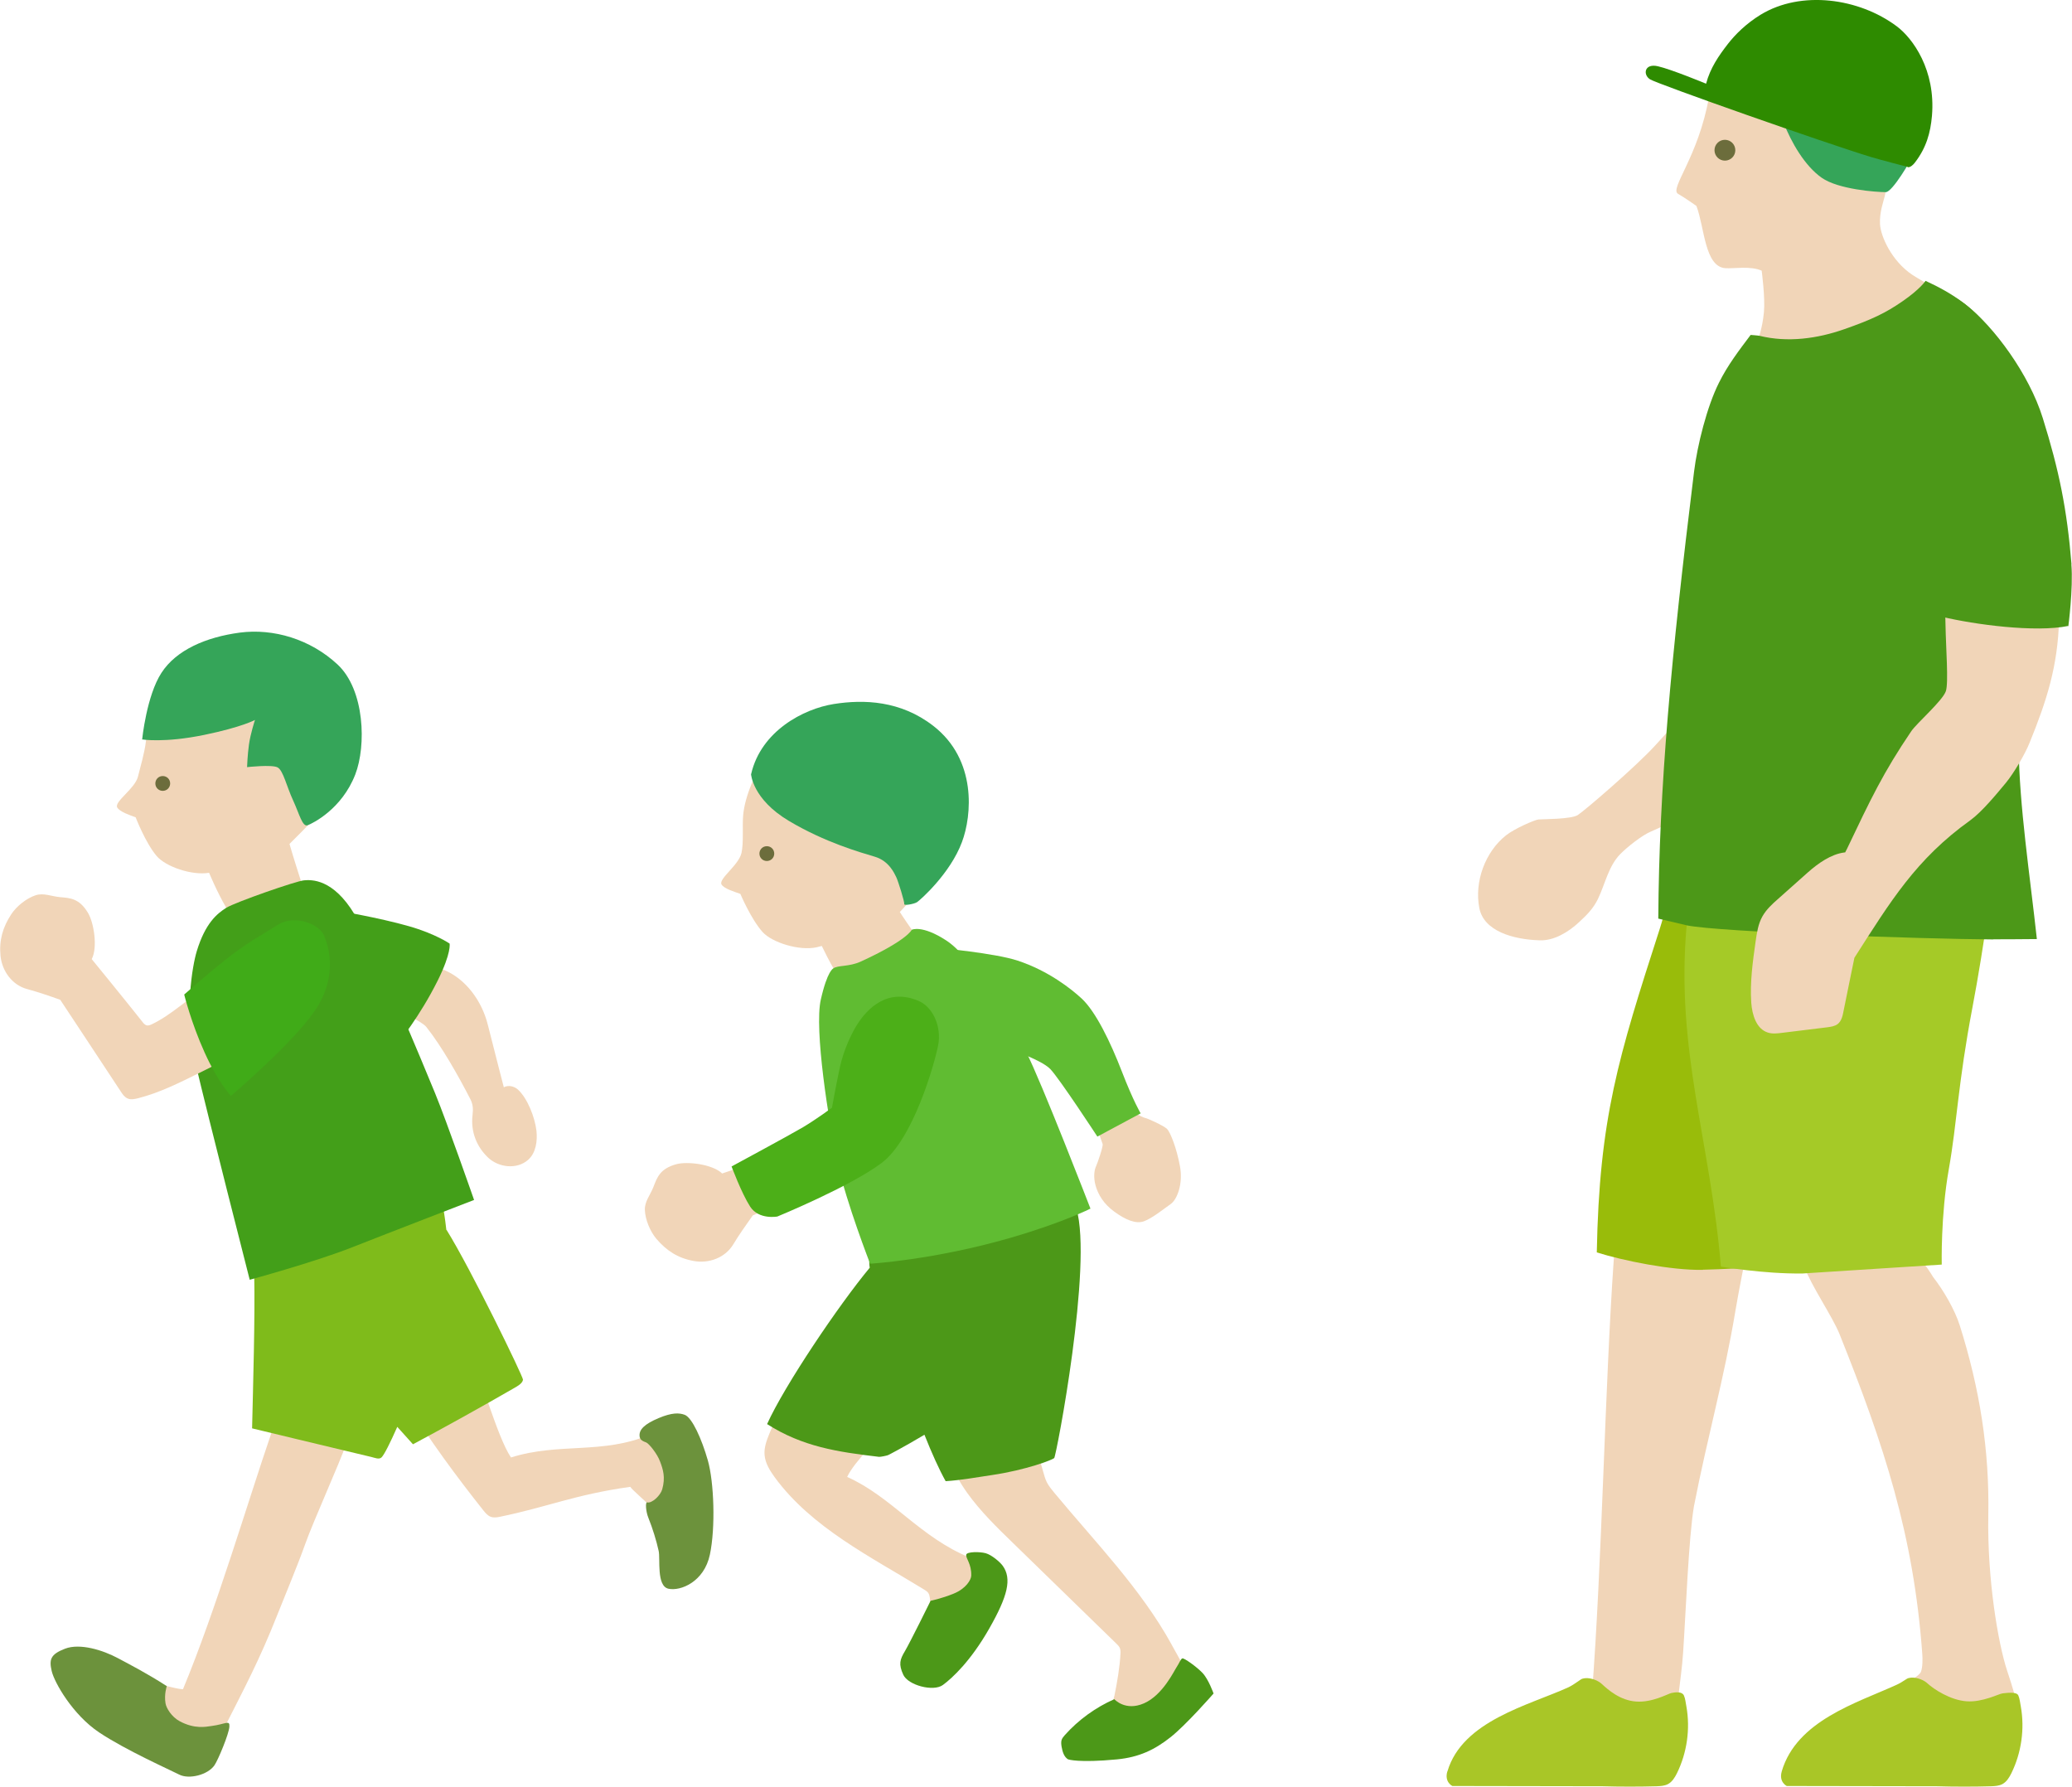 <?xml version="1.0" encoding="UTF-8"?>
<svg id="_レイヤー_1" data-name="レイヤー 1" xmlns="http://www.w3.org/2000/svg" width="165.12" height="142.37" viewBox="0 0 165.12 142.37">
  <defs>
    <style>
      .cls-1 {
        fill: #f1d5b8;
      }

      .cls-1, .cls-2, .cls-3, .cls-4, .cls-5, .cls-6, .cls-7, .cls-8, .cls-9, .cls-10, .cls-11, .cls-12, .cls-13, .cls-14 {
        stroke-width: 0px;
      }

      .cls-2 {
        fill: #6c923c;
      }

      .cls-3 {
        fill: #4c9818;
      }

      .cls-4 {
        fill: #4caf18;
      }

      .cls-5 {
        fill: #6c6d3c;
      }

      .cls-6 {
        fill: #7fbb1b;
      }

      .cls-7 {
        fill: #40ab18;
      }

      .cls-8 {
        fill: #a9c627;
      }

      .cls-9 {
        fill: #439f19;
      }

      .cls-10 {
        fill: #2e8b00;
      }

      .cls-11 {
        fill: #99bc0a;
      }

      .cls-12 {
        fill: #35a559;
      }

      .cls-13 {
        fill: #a5ca27;
      }

      .cls-14 {
        fill: #60bc32;
      }
    </style>
  </defs>
  <g>
    <g>
      <path class="cls-1" d="M126.86,135.05c.81-10.47,1.02-24.31,1.75-34.78.21-3.01.74-4.73.74-4.73,0,0,3.75-.31,3.87-.31s6.08.98,6.26,1.84c.18.86-.61,3.99-1.17,7.31-.92,5.54-2.21,9.97-3.32,15.66-.42,2.5-.65,8.54-.86,11.64-.17,2.56-.67,4.23-.43,6.78.12,1.29-.43,2.46-.43,2.46,0,0-6.14-.74-7.06-1.84-.92-1.11.49-2.03.64-4.03Z"/>
      <path class="cls-1" d="M151.85,134.24c.31-.3,1.1-.7,1.23-1.02.14-.35.14-1.03.11-1.41-.69-9.51-3.05-16.65-6.6-25.51-.55-1.37-2.29-3.92-2.76-5.27-.41-1.18,2.51-2.97,5.32-2.97s4.9,3.7,4.9,3.7c.81,1.03,1.74,2.62,2.13,3.87,1.58,5.01,2.37,9.89,2.27,15.14-.09,5.07.78,10.16,1.49,12.33.22.67.44,1.34.63,2.02.49,1.79-.01,2.98-2.57,3.34-2.56.37-7.58-.55-7.94-.87-.37-.32.56-2.16,1.79-3.35Z"/>
      <path class="cls-1" d="M131.57,66.26c-.72.3-1.9,1.24-2.45,1.8-.94.96-1.2,2.37-1.78,3.58-.38.77-.88,1.27-1.51,1.85-.84.78-1.98,1.48-3.12,1.44-2.14-.06-4.47-.74-4.82-2.57-.41-2.09.46-4.47,2.12-5.79.69-.55,2.3-1.24,2.59-1.27.29-.03,2.6-.01,3.13-.35.53-.33,4.65-3.88,6.14-5.51,1.49-1.63,3.63-4.05,4.74-4.5,1.12-.45,3.43,2.64,2.8,4.85-.62,2.2-4.73,5.17-7.84,6.47Z"/>
      <path class="cls-11" d="M135.7,101.19c-2.51.05-6.36-.73-8.45-1.39.2-10.7,1.72-15.57,5.01-25.76.94-2.92,1.32-6.29,1.32-6.29,0,0,6.58-.54,7.61-.54,1.02,0,15.46,4.1,14.14,13.02-1.32,8.92-10.57,20.45-10.57,20.45,0,0-6.1.44-9.06.5Z"/>
      <path class="cls-13" d="M134.41,73.76c-.89,9.96,1.9,17.21,2.73,27.17,0,0,3.38.59,6.51.55l11.09-.71s-.09-3.93.56-7.58c.67-3.79.72-6.76,1.89-12.93.89-4.68,1.96-12.02,1.67-12.7-.29-.68-19.43-3.13-22.07-3.13s-1.86,3.38-2.39,9.32Z"/>
      <path class="cls-8" d="M141.99,141.15c1.19-4.03,5.95-5.44,9.12-6.88.25-.11.55-.29.83-.48.33-.22,1.17-.1,1.67.36.5.46,1.82,1.33,3.11,1.42,1.29.09,2.57-.6,2.86-.63.29-.03,1.12-.16,1.26.16.12.27.14.58.2.88.32,1.79.05,3.69-.75,5.32-.17.34-.38.69-.72.87-.27.14-.59.16-.89.17-1.29.04-3,.04-4.3,0l-11.99-.02s-.65-.31-.4-1.16Z"/>
      <path class="cls-8" d="M115.35,141.15c1.19-4.03,6.49-5.26,9.65-6.7.25-.11.7-.43.98-.62.33-.22,1.17-.1,1.67.36.5.46,1.45,1.31,2.74,1.4,1.29.09,2.51-.61,2.8-.68.33-.07.85-.13,1,.19.12.27.14.58.2.88.32,1.79.05,3.69-.75,5.32-.17.34-.38.69-.72.87-.27.14-.59.16-.89.17-1.29.04-3,.04-4.3,0l-11.99-.02s-.65-.31-.4-1.16Z"/>
      <path class="cls-1" d="M136.19,7.73c-.84,4.79-3.18,7.33-2.46,7.72.47.26,1.46.96,1.46.96.65,1.71.65,4.82,2.29,4.96.67.05,2.02-.2,2.91.2,0,0,.29,2.16.18,3.3-.24,2.57-1.33,3.82-1.41,4.59-.14,1.48,9.49,2.74,12.56.8,3.07-1.94,3.9-5.51,3.58-6.26-.33-.74-2-1.5-2.89-2.09-1.68-1.12-2.54-3.1-2.59-4.05-.05-.95.28-1.81.38-2.24.15-.62.21-1.78.12-2.23-.09-.45-1.31-5.21-4.92-6.64-3.61-1.43-8.79-1.5-9.23.97Z"/>
      <path class="cls-3" d="M158.85,74.85c1.16,0,2.32-.01,3.47-.02-.56-5.14-1.4-10.59-1.45-15.28-.07-5.97,1.44-22.5.26-27.13-1.44-5.66-3.36-8.06-7.68-10.04,0,0-.43.66-1.84,1.63-1.34.93-2.46,1.46-4.63,2.22-2.16.76-4.53,1.08-6.76.53-.14-.03-.71-.07-.71-.07-.91,1.21-1.84,2.42-2.53,3.82-.95,1.89-1.72,4.97-1.98,7.08-1.85,15-2.78,25.08-2.85,35.61l2.28.54c2.6.53,18.64,1.08,24.42,1.12Z"/>
      <path class="cls-12" d="M142.14,9.78c.6,1.55,1.68,3.44,3.04,4.39,1.32.92,4.32,1.14,5.1,1.14.53,0,2.02-2.56,2.27-3.1.25-.54.93-3.39-1.99-4.06-2.92-.67-10.3-3.25-8.43,1.63Z"/>
      <path class="cls-10" d="M152.02,13.32c.19.05.45-.19.57-.35.92-1.19,1.25-2.38,1.37-3.74.31-3.65-1.53-6.18-2.8-7.13-3.02-2.26-7.63-2.89-10.85-.93-1.16.71-2.04,1.59-2.62,2.34-.72.93-1.4,1.91-1.73,3.16,0,0-2.75-1.14-3.84-1.39-1.08-.25-1.21.67-.63,1.04s14.04,5.11,17.64,6.2c.65.2,2.89.78,2.89.78Z"/>
      <path class="cls-1" d="M158.13,43.4c-3.52.31-3.1,5.3-3.09,6.41.03,1.79.25,4.58.03,5.26-.25.76-2.31,2.54-2.76,3.2-2.23,3.29-3.23,5.4-5.13,9.39-.04.08-.09.17-.14.27-.02,0-.04,0-.06,0-1.06.13-2.11.88-2.9,1.58-.79.7-1.58,1.4-2.37,2.11-.48.42-.96.86-1.27,1.42-.33.59-.43,1.28-.53,1.96-.23,1.62-.46,3.26-.35,4.9.07.96.4,2.09,1.32,2.38.37.12.77.07,1.16.02,1.19-.15,2.39-.3,3.58-.44.29-.04.6-.08.83-.26.3-.24.39-.64.46-1.01.24-1.22.6-2.93.87-4.27,2.87-4.48,4.9-7.85,9.23-10.95.93-.67,2.12-2.12,2.85-3,.62-.75,1.52-2.28,1.88-3.18,1.39-3.42,2.24-6.1,2.35-9.79.1-3.36-2.45-6.31-5.97-6Z"/>
      <path class="cls-3" d="M165.08,44.96c-.36-4.38-.98-7.45-2.29-11.65-1.1-3.53-3.89-7.25-6.04-8.96-.8-.63-1.52-1.01-2.14-.93-2.28.28-.47,7.72-1.12,11.97-.97,6.32,1.27,13.76,1.27,13.76,2.58.62,7.46,1.27,10.06.73v.09s.41-3.06.25-5.01Z"/>
    </g>
    <circle class="cls-5" cx="137.46" cy="11.97" r=".83"/>
  </g>
  <g>
    <path class="cls-1" d="M25.36,64.89c1.77-1.95,2.65-5.77,2-8.08-.65-2.31-1.63-3.88-3.85-4.79-2.22-.92-4.79-.87-7.04-.03-1.21.45-2.37,1.15-3.16,2.18-.96,1.26-1.51,3.39-1.69,4.96-.09.79-.43,1.99-.63,2.77-.25.96-1.9,1.98-1.65,2.44.19.35,1.02.62,1.47.79,0,0,.78,2.03,1.67,3.08.72.85,2.8,1.57,4.18,1.34.45,1.06,1.16,2.57,1.92,3.65,1.29,1.84,5.13-.67,5.13-.67,0,0,.83-.68.36-2.05-.12-.36-.81-2.54-1-3.23.43-.42,1.51-1.5,2.3-2.37Z"/>
    <path class="cls-1" d="M27.66,114.89c-.69,1.93-2.67,6.27-3.36,8.21-.57,1.61-1.61,4.09-2.24,5.68-1.4,3.53-2.56,5.69-4.23,8.99-.81,1.61-1.49,1.16-1.7,1.24-.21.08-2.78-1.78-3.81-2.57-1.04-.79-.33-1.94.05-2.1.49-.22,1.45.23,2.21.27,2.63-6.32,5.2-15.04,7.02-20.34.49-1.41.25-3.03,2.03-2.98,1.78.04,4.52,1.24,4.52,1.24l-.5,2.36Z"/>
    <path class="cls-1" d="M51.64,119.86c-.1-.15-1.35-1.22-1.41-1.38-4.47.63-6.52,1.59-10.41,2.39-.24.05-.49.08-.71,0-.24-.09-.42-.3-.58-.5-2.02-2.54-4.45-5.8-6.11-8.59-.66-1.12.24-2.22,1.65-2.84s2.55-2.39,3.2-1.27c1.03,1.79,2.3,6.75,3.45,8.47,3.84-1.21,7.3-.22,11.04-1.81,1.15-.49,2.24.66,2.33,1.36.08.7.62,4.27.08,4.31-.54.04-2.09.56-2.53-.12Z"/>
    <path class="cls-2" d="M13.29,134.36c-1.53-.99-2.96-1.73-3.88-2.22-1.21-.65-3.04-1.22-4.23-.76-1.17.45-1.27.87-1.06,1.78.21.91,1.67,3.48,3.78,4.89s5.7,3.01,6.38,3.36c.78.4,2.28.03,2.81-.74.3-.44,1.15-2.49,1.19-3.07.04-.58-.28-.21-1.43-.06-.45.06-1.33.26-2.53-.38-.65-.35-1.07-1.05-1.13-1.43-.12-.72.1-1.36.1-1.36Z"/>
    <path class="cls-2" d="M50.98,114.51c.03.14.1.29.51.43.22.08.89.91,1.11,1.52.23.61.45,1.25.17,2.23-.14.48-.82,1.13-1.2,1.03-.15-.04-.11.72.1,1.23.34.85.64,1.82.82,2.64.14.62-.19,2.8.78,3.01s2.84-.55,3.3-2.71c.46-2.16.33-5.79-.16-7.51-.49-1.72-1.26-3.43-1.85-3.64-.43-.16-1-.19-2.09.27-1.08.46-1.6.91-1.49,1.5Z"/>
    <path class="cls-6" d="M35.57,98.01c-.11-1.02-.26-1.82-.26-1.82-.13-.88-1.89-1.77-1.89-1.77l-13.42,3.16s.22,2.01.26,3.97c.07,3.48-.09,8.79-.17,12.27,0,0,6.54,1.58,9.5,2.28.27.06.62.23.82.03.21-.21.67-1.12,1.25-2.43l1.25,1.39c2.56-1.37,5.57-3.04,8.08-4.49.26-.15.63-.35.69-.65.04-.2-4.16-8.84-6.09-11.94Z"/>
    <path class="cls-1" d="M33.97,81.83c1.22,1.53,2.57,3.92,3.52,5.77.09.18.16.39.18.59.03.21.01.43-.01.64-.17,1.4.36,2.57,1.22,3.4.86.82,2.32.98,3.21.19.62-.55.75-1.5.66-2.32-.13-1.09-.73-2.61-1.49-3.29-.3-.26-.76-.36-1.11-.17,0,0-.68-2.61-1.27-4.96-.49-1.97-1.78-3.65-3.43-4.36-.66-.29-2.3-.91-2.55-.93s-2.15,3.27-1.65,3.73c.5.46,2.35,1.25,2.72,1.71Z"/>
    <path class="cls-9" d="M26.79,72.55s3.41.57,5.81,1.26c2.1.6,3.23,1.38,3.23,1.38,0,0,.16.72-.95,2.95-1.44,2.89-3.15,4.96-3.15,4.96,0,0-3.3-5.36-3.88-6.62s-1.17-4.03-1.06-3.92Z"/>
    <path class="cls-9" d="M15.68,75.8c.68-2.24,1.62-3,2.35-3.46.73-.45,5.61-2.15,6.2-2.19.59-.05,2.31-.14,4.03,2.72,1.72,2.86,5.46,11.93,6.41,14.24.95,2.31,3.11,8.51,3.11,8.51,0,0-6.72,2.59-9.71,3.77-2.99,1.18-8.17,2.59-8.17,2.59,0,0-3.36-13.16-4.31-17.2-.95-4.04-.25-7.86.09-8.98Z"/>
    <path class="cls-1" d="M21.57,82.53c-.45.2-2.88,1.59-5.65,2.95-1.6.79-3.18,1.59-4.9,2.03-.28.07-.6.14-.86.02-.24-.11-.4-.34-.54-.56-1.57-2.39-4.82-7.3-4.82-7.3-.8-.29-1.87-.65-2.62-.85-1.2-.31-2.02-1.43-2.14-2.66-.12-1.23.18-2.28.86-3.31.42-.64,1.21-1.27,1.94-1.51.63-.21,1.27.09,1.94.15.82.07,1.54.1,2.23,1.25.47.77.79,2.75.3,3.69,0,0,2.61,3.19,4.05,5.01.09.12.2.24.34.27.13.03.27-.03.4-.09,1.58-.75,2.85-2.05,4.4-2.97.94-.56,2.5-1.87,4.06-.61,1.56,1.27,1.84,4.12,1.02,4.49Z"/>
    <path class="cls-7" d="M22.17,73.68c-1.49.94-2.46,1.41-4.28,2.86-1.62,1.3-3.21,2.71-3.21,2.71,0,0,.54,2.22,1.63,4.63,1.09,2.41,2.09,3.45,2.09,3.45,0,0,4.86-4.13,6.67-6.76,1.82-2.63,1.18-4.99.77-5.99-.41-1-2.4-1.7-3.68-.9Z"/>
    <path class="cls-12" d="M11.3,58.92s1.79.3,4.98-.36c3.01-.62,4.04-1.19,4.04-1.19,0,0-.36,1.09-.48,1.96-.12.87-.15,1.8-.15,1.8,0,0,1.97-.22,2.43.02.45.24.7,1.47,1.25,2.66.49,1.06.73,2.11,1.15,1.95s2.72-1.29,3.79-4.04c.89-2.29.76-6.75-1.41-8.77-2.17-2.02-5.11-2.89-7.79-2.54-2.69.36-5.06,1.38-6.24,3.2-1.19,1.82-1.54,5.3-1.54,5.3Z"/>
    <path class="cls-5" d="M13.56,62.43c0,.33-.26.59-.59.59s-.59-.26-.59-.59.26-.59.59-.59.59.26.59.59Z"/>
  </g>
  <g>
    <g>
      <path class="cls-1" d="M79.4,124.78c-.27-1.09-2.03-.73-2.03-.73l-.08.07c-3.97-1.61-6.22-4.84-9.78-6.43.6-1.27,2.52-3.02,3.33-4.17.44-.62,1.27-1.36,1.27-1.36,0,0-1.39-2.71-3.44-3.92-2.05-1.21-4.03.02-4.97,1.4-.88,1.29-1.8,3.17-2.39,4.61-.22.54-.43,1.11-.38,1.69.05.65.42,1.24.8,1.77,2.96,4.04,7.66,6.34,11.92,8.96.12.07.24.15.32.26.08.11.11.26.13.39.2,1.35-.56,2.65-1.39,3.73-.24.32-.51.64-.59,1.03-.19.94.84,1.78,1.8,1.72.96-.05,1.77-.71,2.42-1.42,1.78-1.93,2.91-4.45,3.16-7.06.02-.2-.06-.38-.11-.57Z"/>
      <path class="cls-1" d="M87.34,89.66s.47,1.32.53,1.5-.41,1.53-.53,1.79-.23.82-.03,1.53.65,1.47,1.5,2.08c.85.62,1.7,1,2.35.76.65-.23,1.64-1.03,2.14-1.38.5-.35,1-1.61.73-3.02-.26-1.41-.76-2.7-1.03-2.96-.26-.26-1.56-.85-1.76-.88-.21-.03-1.41-.73-1.41-.73l-2.5,1.32Z"/>
      <path class="cls-14" d="M74.88,75.55s4.41.4,6.22,1c2.46.81,4.29,2.27,5.11,3.03,1.11,1.04,2.27,3.42,3.19,5.8.92,2.38,1.5,3.34,1.5,3.34l-3.45,1.85s-3.02-4.62-3.75-5.38c-.73-.77-3.66-1.77-4.39-1.92-.73-.15-4.42-7.72-4.42-7.72Z"/>
      <path class="cls-1" d="M71.72,72.66c.51-.54,1.32-1.41,1.93-2.13,1.72-2.02,2.49-5.9,1.76-8.2s-1.77-3.85-4.03-4.71c-2.26-.85-4.85-.73-7.09.19-1.21.49-2.35,1.23-3.11,2.3-.92,1.29-1.83,3.3-1.96,4.89-.07.8.05,2.18-.13,2.97-.22.98-1.85,2.06-1.59,2.51.2.34,1.05.59,1.5.75,0,0,.85,2.02,1.78,3.05.76.83,2.9,1.5,4.28,1.21.12-.03.26-.06.43-.11.5,1.04,1.25,2.47,2.03,3.49,1.37,1.8,5.13-.88,5.13-.88,0,0,1.65-.86,1.12-2.22-.14-.36-1.53-2.24-2.07-3.11Z"/>
      <path class="cls-1" d="M68.34,93.43c-2.72.96-8.35,3.42-8.35,3.42-.5.7-1.15,1.63-1.55,2.3-.64,1.07-1.94,1.56-3.17,1.33-1.23-.22-2.15-.81-2.96-1.76-.5-.59-.89-1.53-.92-2.3-.03-.67.44-1.21.68-1.83.3-.77.52-1.46,1.83-1.82.88-.24,2.88,0,3.65.74,0,0,3.71-1.22,6.14-2.38.52-.25,2.22-.92,2.91-.25s3.27,2.01,1.75,2.55Z"/>
      <path class="cls-1" d="M93.38,131.07c-2.47-4.49-6.11-8.19-9.38-12.14-.21-.26-.43-.52-.58-.82-.13-.26-.2-.54-.28-.81-.48-1.55-.63-2.98-.6-4.36.04-1.73.08-3.35.04-3.46s-7.43,1.04-7.43,1.04c0,0-.04,2.16,0,3.35.06,1.8.89,3.65,1.94,5.11,1.05,1.46,2.35,2.73,3.64,3.98,2.75,2.68,5.51,5.36,8.26,8.04.09.09.18.18.24.3.07.15.07.33.06.49-.05,1.03-.27,2.32-.48,3.33-.05.21-.53,1.45,1.05,1.49,1.58.03,4.95-2.89,4.58-3.6-.37-.71-1.06-1.93-1.06-1.93Z"/>
      <path class="cls-3" d="M85.14,140.21c-.35-.19-.47-.63-.54-1.02-.03-.18-.05-.37,0-.54.05-.15.16-.27.26-.39,1.09-1.22,2.45-2.2,3.94-2.86,0,0,.87.99,2.37.33,1.5-.66,2.4-2.6,2.6-2.89.2-.29.32-.66.46-.69s1.1.64,1.59,1.15.89,1.65.89,1.65c0,0-2.19,2.51-3.44,3.49-1.24.98-2.48,1.59-4.27,1.76-3.06.29-3.87,0-3.87,0Z"/>
      <path class="cls-12" d="M59.85,61.68s.11,2,3.01,3.73,5.73,2.52,6.86,2.86c1.13.34,1.55,1.32,1.7,1.62s.68,2,.64,2.15c-.04.15.79,0,1.02-.15.23-.15,2.64-2.26,3.58-4.79.79-2.1,1.21-6.56-2.3-9.27-2.59-2-5.5-2.11-7.91-1.73-2.41.38-5.8,2.15-6.59,5.58Z"/>
      <path class="cls-3" d="M85.78,96.32c-.22-.75-.9-1.16-1.98-.97-1.08.19-14.2,3.29-14.2,3.29,0,0-.46,1.35-.29,2.38-2.46,2.96-6.79,9.38-8.18,12.46,2.82,1.8,5.6,2.22,8.92,2.61.12.01.62-.09.73-.14.03-.01,1.23-.63,2.89-1.62.58,1.46,1.16,2.75,1.69,3.7,1.17-.07,2.69-.34,3.7-.49,2.71-.4,4.81-1.21,4.95-1.35.16-.14,3.09-15.44,1.77-19.87Z"/>
      <path class="cls-14" d="M66.41,77.17s-.47.15-1,2.49c-.53,2.35.61,9.69,1.36,13.09.7,3.15,2.57,7.95,2.57,7.95,0,0,5.12-.3,11.21-2.07,4.17-1.21,6.35-2.32,6.35-2.32,0,0-3.92-10.13-5.11-12.45-1.63-3.18-4.41-7.65-6.4-8.93-1.93-1.25-2.73-.84-2.73-.84,0,0-.34.83-4.08,2.54-.92.42-1.8.27-2.18.54Z"/>
      <path class="cls-4" d="M68.26,81.72c-.36.58-1.02,1.89-1.33,3.33-.31,1.44-.63,3.22-.63,3.22,0,0-1.2.89-2.3,1.55-1.1.65-5.7,3.13-5.7,3.13,0,0,.79,2.13,1.48,3.2.69,1.07,2.17.79,2.17.79,0,0,5.8-2.38,8.31-4.27,2.51-1.89,4.2-7.85,4.5-9.36s-.43-3.05-1.51-3.53c-2.47-1.09-4.12.53-4.99,1.94Z"/>
      <path class="cls-3" d="M74.16,127.56s.86-.17,1.84-.57c.98-.4,1.39-1.1,1.4-1.43.03-.95-.45-1.38-.4-1.67.04-.25,1.08-.25,1.55-.12.47.13,1.12.68,1.35.99.76,1.04.4,2.44-1.07,5.02-1.47,2.58-2.94,3.94-3.69,4.49-.76.56-2.78.02-3.16-.82-.38-.84-.27-1.2.13-1.87s2.05-4.02,2.05-4.02Z"/>
    </g>
    <path class="cls-5" d="M61.7,68.02c0,.33-.26.59-.59.59s-.59-.26-.59-.59.26-.59.59-.59.59.26.59.59Z"/>
  </g>
</svg>